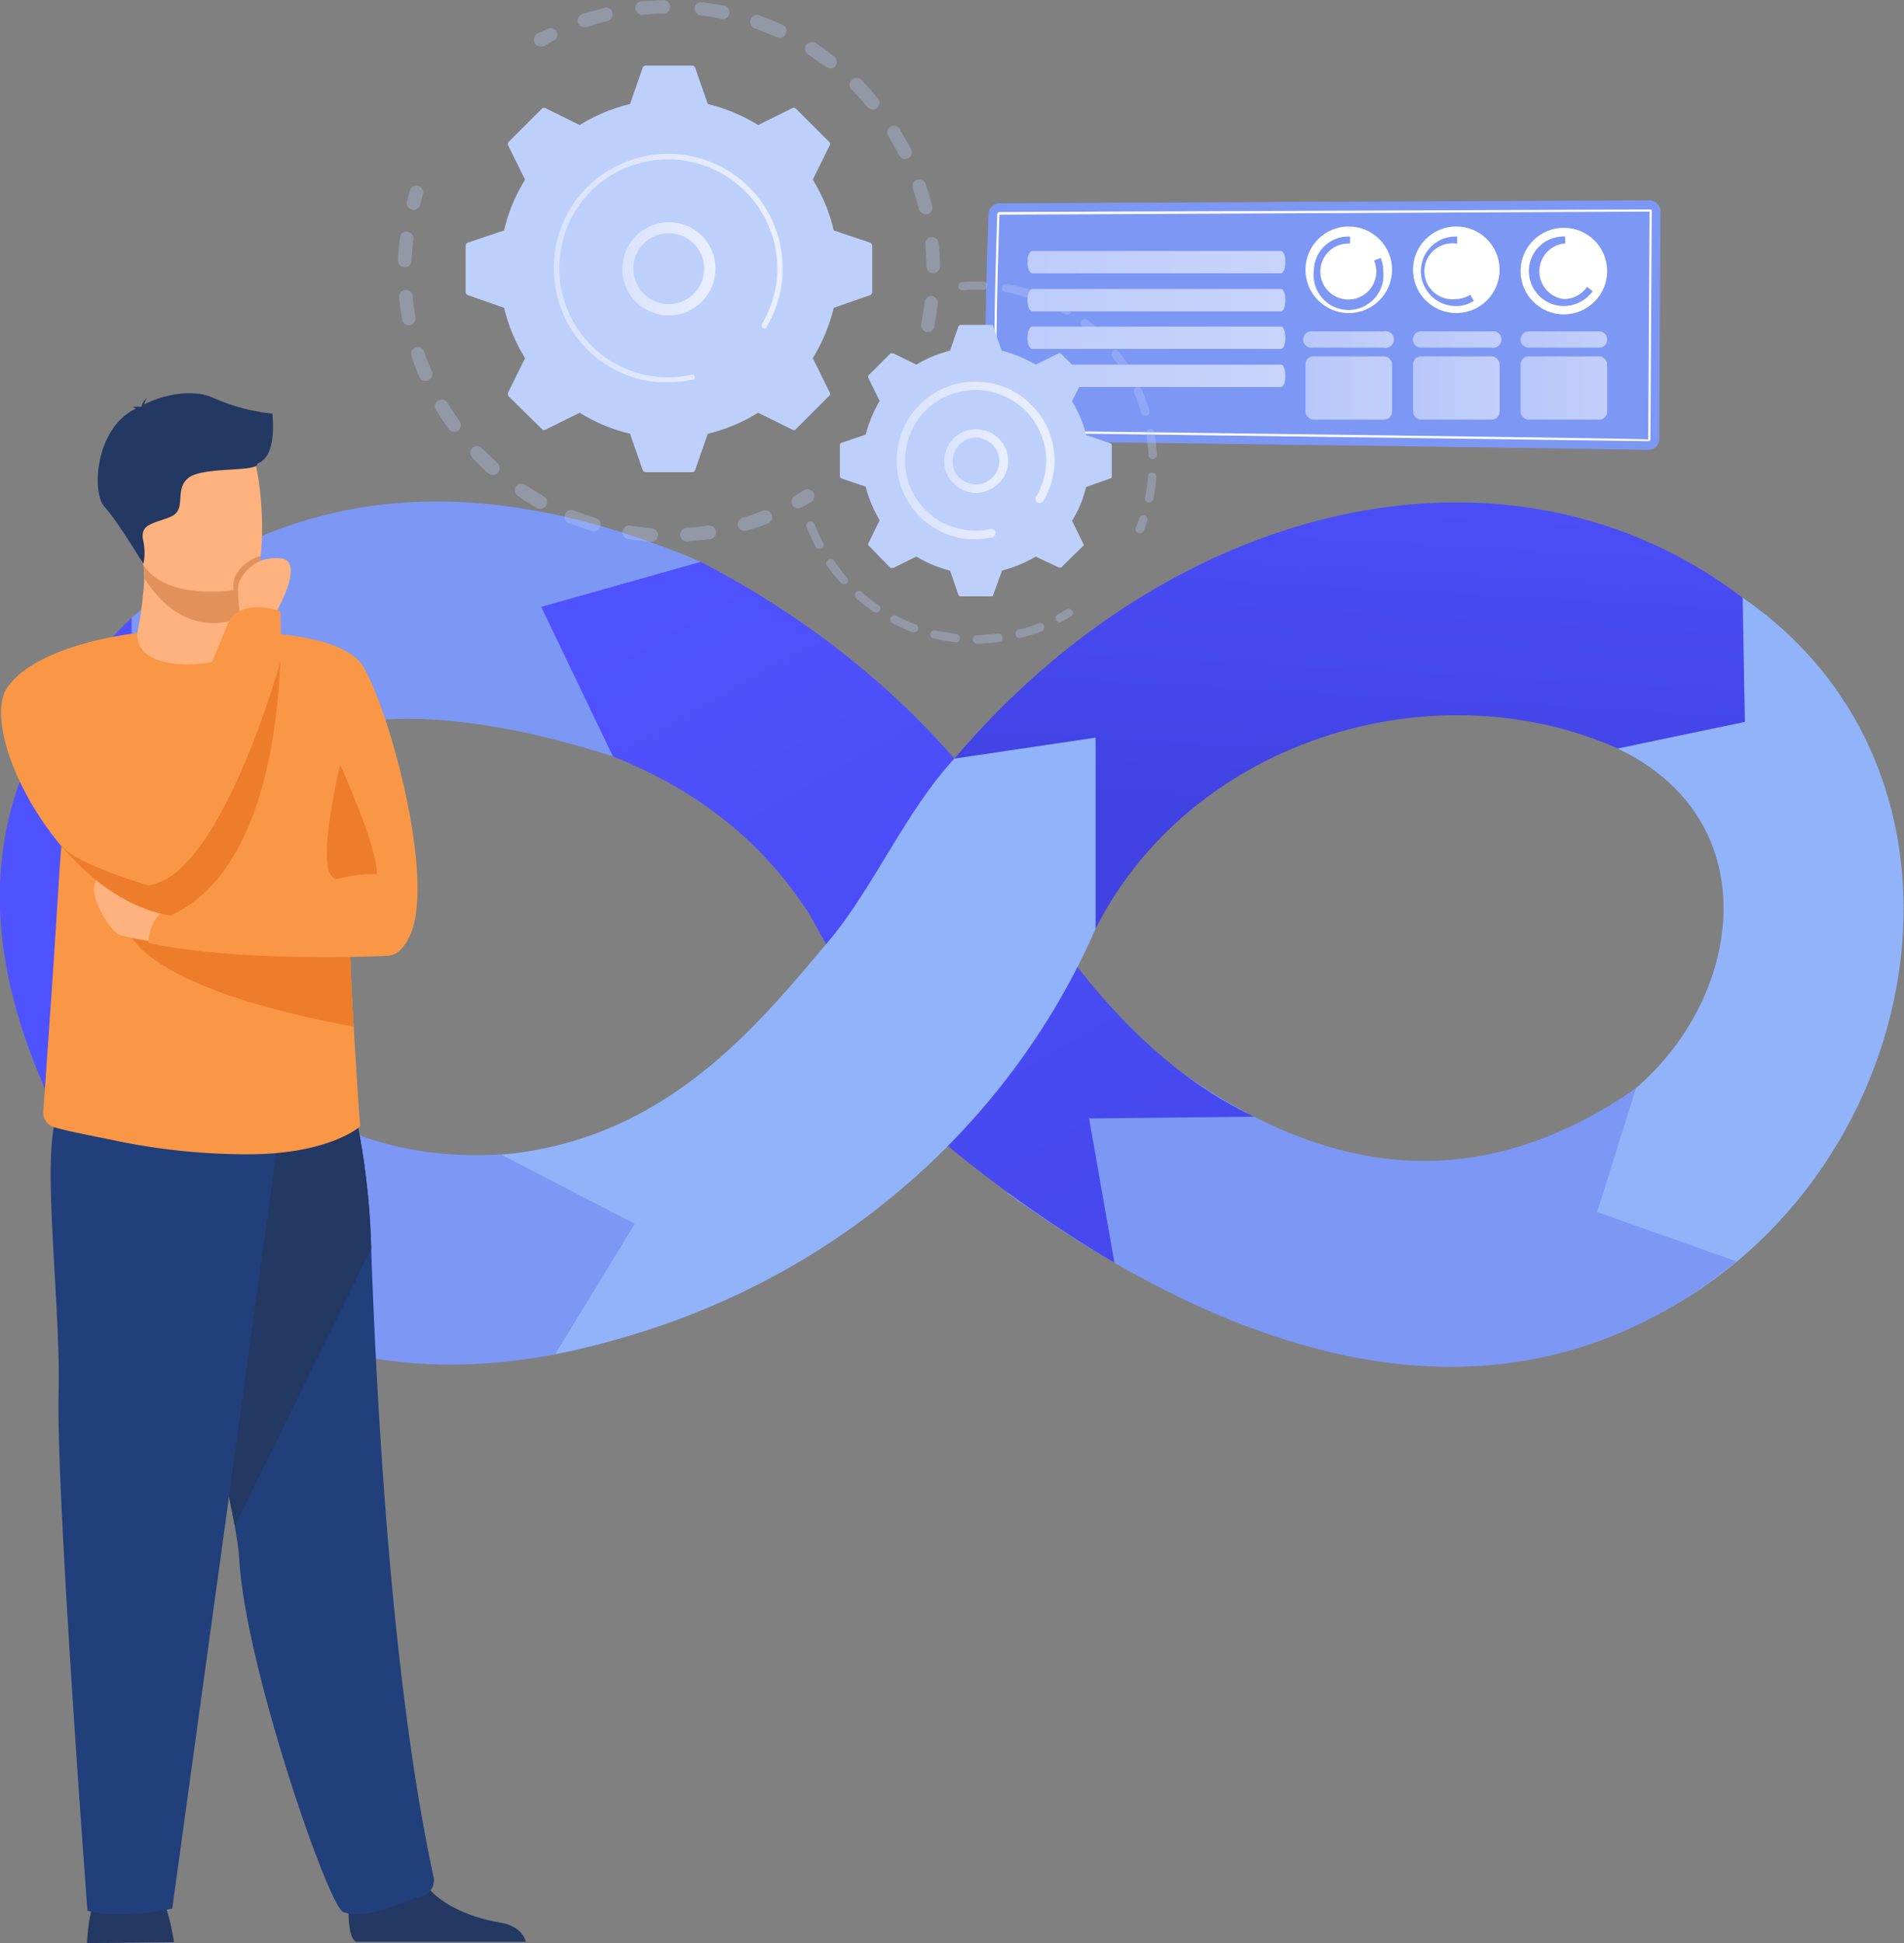 <svg id="Layer_1" data-name="Layer 1" xmlns="http://www.w3.org/2000/svg" xmlns:xlink="http://www.w3.org/1999/xlink" viewBox="0 0 435.5 444.4">
  <rect x="0" y="0" width="435.5" height="444.4" fill="#808080" stroke="none"/>
  <defs>
    <style>
      .cls-1 {
        fill: url(#linear-gradient);
      }

      .cls-2 {
        fill: #7d97f4;
      }

      .cls-3 {
        fill: url(#linear-gradient-2);
      }

      .cls-4 {
        fill: #91b3fa;
      }

      .cls-5 {
        fill: url(#linear-gradient-3);
      }

      .cls-6 {
        fill: #fff;
      }

      .cls-10, .cls-7, .cls-8, .cls-9 {
        opacity: 0.7;
      }

      .cls-7 {
        fill: url(#linear-gradient-4);
      }

      .cls-8 {
        fill: url(#linear-gradient-5);
      }

      .cls-9 {
        fill: url(#linear-gradient-6);
      }

      .cls-10 {
        fill: url(#linear-gradient-7);
      }

      .cls-11 {
        opacity: 0.64;
      }

      .cls-12 {
        fill: url(#linear-gradient-8);
      }

      .cls-13 {
        fill: url(#linear-gradient-9);
      }

      .cls-14 {
        fill: url(#linear-gradient-10);
      }

      .cls-15 {
        fill: url(#linear-gradient-11);
      }

      .cls-16 {
        fill: url(#linear-gradient-12);
      }

      .cls-17 {
        fill: url(#linear-gradient-13);
      }

      .cls-18 {
        opacity: 0.3;
      }

      .cls-19 {
        fill: #bdd0fb;
      }

      .cls-20 {
        fill: url(#linear-gradient-14);
      }

      .cls-21 {
        fill: url(#linear-gradient-15);
      }

      .cls-22 {
        fill: url(#linear-gradient-16);
      }

      .cls-23 {
        fill: url(#linear-gradient-17);
      }

      .cls-24 {
        fill: #233862;
      }

      .cls-25 {
        fill: #213f7a;
      }

      .cls-26 {
        fill: #f99746;
      }

      .cls-27 {
        fill: #ffb27d;
      }

      .cls-28 {
        fill: #e2915a;
      }

      .cls-29 {
        fill: #ed7d2b;
      }
    </style>
    <linearGradient id="linear-gradient" x1="71.51" y1="239.98" x2="151.7" y2="256.96" gradientUnits="userSpaceOnUse">
      <stop offset="0" stop-color="#4f52ff"/>
      <stop offset="1" stop-color="#4042e2"/>
    </linearGradient>
    <linearGradient id="linear-gradient-2" x1="358.29" y1="121.35" x2="352.66" y2="221.35" xlink:href="#linear-gradient"/>
    <linearGradient id="linear-gradient-3" x1="198.38" y1="161.89" x2="340.83" y2="411.89" xlink:href="#linear-gradient"/>
    <linearGradient id="linear-gradient-4" x1="268.7" y1="93.32" x2="327.73" y2="93.32" gradientUnits="userSpaceOnUse">
      <stop offset="0" stop-color="#dae3fe"/>
      <stop offset="1" stop-color="#e9effd"/>
    </linearGradient>
    <linearGradient id="linear-gradient-5" x1="268.7" y1="102.01" x2="327.73" y2="102.01" xlink:href="#linear-gradient-4"/>
    <linearGradient id="linear-gradient-6" x1="268.7" y1="110.69" x2="327.73" y2="110.69" xlink:href="#linear-gradient-4"/>
    <linearGradient id="linear-gradient-7" x1="268.7" y1="119.37" x2="327.73" y2="119.37" xlink:href="#linear-gradient-4"/>
    <linearGradient id="linear-gradient-8" x1="332.25" y1="111.05" x2="352.05" y2="111.05" xlink:href="#linear-gradient-4"/>
    <linearGradient id="linear-gradient-9" x1="356.86" y1="111.05" x2="376.66" y2="111.05" xlink:href="#linear-gradient-4"/>
    <linearGradient id="linear-gradient-10" x1="381.47" y1="111.05" x2="401.27" y2="111.05" xlink:href="#linear-gradient-4"/>
    <linearGradient id="linear-gradient-11" x1="298.6" y1="88.76" x2="318.4" y2="88.76" xlink:href="#linear-gradient-4"/>
    <linearGradient id="linear-gradient-12" x1="323.21" y1="88.76" x2="343.01" y2="88.76" xlink:href="#linear-gradient-4"/>
    <linearGradient id="linear-gradient-13" x1="347.82" y1="88.76" x2="367.62" y2="88.76" xlink:href="#linear-gradient-4"/>
    <linearGradient id="linear-gradient-14" x1="176.06" y1="94.91" x2="197.35" y2="94.91" xlink:href="#linear-gradient-4"/>
    <linearGradient id="linear-gradient-15" x1="160.38" y1="94.74" x2="212.74" y2="94.74" xlink:href="#linear-gradient-4"/>
    <linearGradient id="linear-gradient-16" x1="249.67" y1="138.85" x2="264.18" y2="138.85" xlink:href="#linear-gradient-4"/>
    <linearGradient id="linear-gradient-17" x1="238.77" y1="138.73" x2="274.89" y2="138.73" xlink:href="#linear-gradient-4"/>
  </defs>
  <g>
    <g>
      <path class="cls-1" d="M63.8,174.7l29.2,32c-18.3,13.8-29.8,40.8.8,73L52.7,299.6C23.9,249.1,27.9,209.2,63.8,174.7Z" transform="translate(-33.7 -33.4)"/>
      <path class="cls-2" d="M46.6,288l28.3.5L80,260.6c15.6,32,52.4,45.3,94.5,31.7l21.2,39.5C135,359.5,73.5,345.3,46.6,288Z" transform="translate(-33.7 -33.4)"/>
      <path class="cls-3" d="M284.3,245.8c22.9-45.4,83.6-62.2,127.2-37.3l44.2-14.6c-51.6-68.9-145.4-55.8-203.7,13Z" transform="translate(-33.7 -33.4)"/>
      <path class="cls-4" d="M386.2,293.9,405,337.7c68.4-28.5,89.1-125,27.3-167.6l.5,28.4-29.1,6.1C446.5,224.9,427.5,282.5,386.2,293.9Z" transform="translate(-33.7 -33.4)"/>
      <path class="cls-2" d="M264.1,306.3c64.8,46.6,121.5,52.7,166.8,15.6L399,310.6l8.9-28.3c-39.7,27.5-76.6,18.5-112-9.7Z" transform="translate(-33.7 -33.4)"/>
      <path class="cls-2" d="M63.8,174.7v30.7L93,206.7c18.9-12.3,46.4-11.3,80.9-.3L194,161.9C141.5,139.5,98.5,144.8,63.8,174.7Z" transform="translate(-33.7 -33.4)"/>
      <path class="cls-5" d="M173.9,206.4l-16.4-34.2L194,161.9c23.7,12.4,42.7,27.5,58,45,16.8,36.9,39.8,68.5,68.6,81.9l-37.8.4,5.8,33a301.2,301.2,0,0,1-41.7-29.7l-28.3-50.4C208.7,227,194.9,214.8,173.9,206.4Z" transform="translate(-33.7 -33.4)"/>
      <path class="cls-4" d="M252,206.9c-11.1,11.9-18.4,29.4-28.8,41.8-16.7,19.8-37.4,45.4-74.8,48.8l30.5,15.8-18.2,29.8c61.1-12.1,103.8-51.9,123.6-97.3V202.1Z" transform="translate(-33.7 -33.4)"/>
    </g>
    <g>
      <path class="cls-2" d="M262.3,79.9,411,79.2a2.6,2.6,0,0,1,2.5,2.6l-.3,52a2.5,2.5,0,0,1-2.6,2.5c-13.1-.3-147.4-2.1-150-2s-1.2-40.9-.8-52A2.6,2.6,0,0,1,262.3,79.9Z" transform="translate(-33.7 -33.4)"/>
      <path class="cls-6" d="M410.7,134.3h0l-127.3-1.7-21.4-.3h-.2v-.2c-.9-5.1-.9-22.3,0-49.7a.6.6,0,0,1,.6-.5L411,81.3h.4c.1.1.1.2.1.4l-.3,52A.5.5,0,0,1,410.7,134.3Zm-148.5-2.4,21.2.2c38.6.5,118.9,1.5,127.3,1.8h0l.3-52v-.1l-148.6.7h-.1C261.4,109.4,261.4,126.5,262.2,131.9Z" transform="translate(-33.7 -33.4)"/>
      <path class="cls-7" d="M268.7,93.3h0c0,1.4.5,2.6,1.1,2.6h56.9c.6,0,1-1.2,1-2.6h0c0-1.4-.4-2.5-1-2.5H269.8C269.2,90.8,268.7,91.9,268.7,93.3Z" transform="translate(-33.7 -33.4)"/>
      <path class="cls-8" d="M268.7,102h0c0,1.4.5,2.6,1.1,2.6h56.9c.6,0,1-1.2,1-2.6h0c0-1.4-.4-2.5-1-2.5H269.8C269.2,99.5,268.7,100.6,268.7,102Z" transform="translate(-33.7 -33.4)"/>
      <path class="cls-9" d="M268.7,110.7h0c0,1.4.5,2.5,1.1,2.5h56.9c.6,0,1-1.1,1-2.5h0c0-1.4-.4-2.6-1-2.6H269.8C269.2,108.1,268.7,109.3,268.7,110.7Z" transform="translate(-33.7 -33.4)"/>
      <path class="cls-10" d="M268.7,119.4h0c0,1.4.5,2.5,1.1,2.5h56.9c.6,0,1-1.1,1-2.5h0c0-1.4-.4-2.6-1-2.6H269.8C269.2,116.8,268.7,118,268.7,119.4Z" transform="translate(-33.7 -33.4)"/>
      <g>
        <circle class="cls-6" cx="308.5" cy="61.7" r="9.9"/>
        <circle class="cls-6" cx="333.1" cy="61.7" r="9.9"/>
        <circle class="cls-6" cx="357.7" cy="62" r="9.9"/>
        <g>
          <path class="cls-2" d="M348,93a6.9,6.9,0,0,1,.5,2.4,6.4,6.4,0,1,1-6.3-6.3h.3V87.5h-.3a7.9,7.9,0,0,0-8,7.9,8,8,0,1,0,15.9,0,7.7,7.7,0,0,0-.6-3Z" transform="translate(-33.7 -33.4)"/>
          <path class="cls-2" d="M370,100.8a6.1,6.1,0,0,1-3.3,1,6.4,6.4,0,1,1,0-12.7h.3V87.5h-.3a7.9,7.9,0,0,0-8,7.9,8,8,0,0,0,8,8,7.3,7.3,0,0,0,4.1-1.2Z" transform="translate(-33.7 -33.4)"/>
          <path class="cls-2" d="M396.7,99a6.4,6.4,0,0,1-5.3,2.8,6.4,6.4,0,0,1,0-12.7h.3V87.5h-.3a7.9,7.9,0,0,0-8,7.9,8,8,0,0,0,8,8A8.3,8.3,0,0,0,398,100Z" transform="translate(-33.7 -33.4)"/>
        </g>
        <g class="cls-11">
          <path class="cls-12" d="M350.2,109.2H334.1a1.9,1.9,0,1,0,0,3.7h16.1a1.9,1.9,0,1,0,0-3.7Z" transform="translate(-33.7 -33.4)"/>
          <path class="cls-13" d="M374.8,109.2H358.7a1.8,1.8,0,0,0-1.8,1.8,1.8,1.8,0,0,0,1.8,1.9h16.1a1.9,1.9,0,1,0,0-3.7Z" transform="translate(-33.7 -33.4)"/>
          <path class="cls-14" d="M383.3,112.9h16.1a1.8,1.8,0,0,0,1.9-1.9,1.8,1.8,0,0,0-1.9-1.8H383.3a1.8,1.8,0,0,0-1.8,1.8A1.8,1.8,0,0,0,383.3,112.9Z" transform="translate(-33.7 -33.4)"/>
          <rect class="cls-15" x="298.6" y="81.5" width="19.8" height="14.47" rx="1.8"/>
          <rect class="cls-16" x="323.2" y="81.5" width="19.8" height="14.47" rx="1.8"/>
          <rect class="cls-17" x="347.8" y="81.5" width="19.8" height="14.47" rx="1.8"/>
        </g>
      </g>
    </g>
    <g>
      <g>
        <g class="cls-18">
          <path class="cls-19" d="M245.6,109.3a1.5,1.5,0,0,1-1.2-1.8c.3-1.7.6-3.3.8-5a1.6,1.6,0,0,1,1.7-1.4h0a1.6,1.6,0,0,1,1.3,1.8c-.2,1.7-.5,3.5-.8,5.2a1.5,1.5,0,0,1-1.7,1.2Zm0-15a43.2,43.2,0,0,0-.3-5,1.6,1.6,0,0,1,1.4-1.7,1.6,1.6,0,0,1,1.7,1.4,47.1,47.1,0,0,1,.3,5.3,1.6,1.6,0,0,1-1.5,1.6H247A1.6,1.6,0,0,1,245.6,94.3Zm-1.7-13c-.4-1.6-.9-3.3-1.4-4.8a1.5,1.5,0,0,1,1-2,1.4,1.4,0,0,1,1.9,1,41.3,41.3,0,0,1,1.5,5,1.5,1.5,0,0,1-1.1,1.9h-.6A1.8,1.8,0,0,1,243.9,81.3Zm-4.6-12.4c-.7-1.5-1.6-2.9-2.4-4.4a1.4,1.4,0,0,1,.5-2.1,1.5,1.5,0,0,1,2.1.5l2.6,4.6a1.5,1.5,0,0,1-.7,2.1l-.8.2A1.8,1.8,0,0,1,239.3,68.9Zm-7.2-11c-1-1.3-2.2-2.5-3.3-3.7A1.6,1.6,0,1,1,231,52c1.2,1.2,2.4,2.6,3.5,3.9a1.5,1.5,0,0,1-.2,2.2,1.1,1.1,0,0,1-1.1.3A1.6,1.6,0,0,1,232.1,57.9Zm-9.5-9.2-4.1-2.9a1.5,1.5,0,0,1-.4-2.1,1.6,1.6,0,0,1,2.1-.5,47.3,47.3,0,0,1,4.3,3.1,1.6,1.6,0,0,1,.3,2.2,1.4,1.4,0,0,1-1.4.5ZM165.9,38.6a1.6,1.6,0,0,1,1-2l5.1-1.4a1.4,1.4,0,0,1,1.8,1.1,1.6,1.6,0,0,1-1.1,1.9,37.9,37.9,0,0,0-4.8,1.4c-.2,0-.5.1-.7,0A1.4,1.4,0,0,1,165.9,38.6Zm45.5,3.3L206.7,40a1.6,1.6,0,1,1,1.1-2.9,50.5,50.5,0,0,1,4.9,2,1.4,1.4,0,0,1,.7,2,1.3,1.3,0,0,1-1.5.9ZM179,35.4a1.6,1.6,0,0,1,1.4-1.7l5.3-.3a1.6,1.6,0,0,1,.1,3.1,43.6,43.6,0,0,0-5.1.3h-.3A1.7,1.7,0,0,1,179,35.4Zm19.9,2.4a40.1,40.1,0,0,0-5-.9,1.5,1.5,0,1,1,.4-3h0l5.2.8a1.6,1.6,0,0,1-.4,3.1Z" transform="translate(-33.7 -33.4)"/>
          <path class="cls-19" d="M157.2,44a1.7,1.7,0,0,0,1-.1l2.1-1.2a1.5,1.5,0,0,0,.7-2.1,1.6,1.6,0,0,0-2.1-.6l-2.3,1.1a1.7,1.7,0,0,0-.6,2.2A1.7,1.7,0,0,0,157.2,44Z" transform="translate(-33.7 -33.4)"/>
        </g>
        <g class="cls-18">
          <path class="cls-19" d="M128.1,81.4a1.6,1.6,0,0,0,1.7-1.2l.6-2.3a1.6,1.6,0,0,0-1-2,1.5,1.5,0,0,0-1.9,1.1,21.7,21.7,0,0,0-.7,2.4,1.5,1.5,0,0,0,1.1,1.9Z" transform="translate(-33.7 -33.4)"/>
          <path class="cls-19" d="M177.4,156.7a1.5,1.5,0,0,1-1.3-1.8,1.6,1.6,0,0,1,1.7-1.3c1.6.3,3.3.4,4.9.6a1.6,1.6,0,0,1,1.5,1.6,1.6,1.6,0,0,1-1.7,1.5l-2.1-.2Zm11.9-.9a1.6,1.6,0,0,1,1.5-1.7,40.7,40.7,0,0,0,4.9-.5,1.7,1.7,0,0,1,1.8,1.3,1.7,1.7,0,0,1-1.3,1.8l-5.2.5a.2.2,0,0,1-.3,0A1.5,1.5,0,0,1,189.3,155.8Zm-20.2-.9-4.9-1.7a1.6,1.6,0,1,1,1.1-2.9l4.7,1.6a1.5,1.5,0,0,1,1,1.9,1.5,1.5,0,0,1-1.6,1.1Zm33.4-1.1a1.7,1.7,0,0,1,1-2,37.1,37.1,0,0,0,4.7-1.6,1.6,1.6,0,0,1,2,.9,1.5,1.5,0,0,1-.8,2,49.1,49.1,0,0,1-5,1.7h-.6A1.6,1.6,0,0,1,202.5,153.8Zm-46-4.2c-1.5-.9-3-1.8-4.4-2.8a1.5,1.5,0,1,1,1.7-2.5l4.2,2.6a1.4,1.4,0,0,1,.6,2.1,1.8,1.8,0,0,1-1.5.8Zm-11.1-7.9c-1.3-1.2-2.5-2.4-3.7-3.7a1.5,1.5,0,1,1,2.2-2.1l3.6,3.4a1.6,1.6,0,0,1,.1,2.2,1.3,1.3,0,0,1-1.3.5A1.6,1.6,0,0,1,145.4,141.7Zm-9.1-10.2c-1-1.4-2-2.9-2.9-4.4a1.5,1.5,0,0,1,.6-2.1,1.5,1.5,0,0,1,2.1.6c.8,1.4,1.8,2.8,2.7,4.1a1.6,1.6,0,0,1-.3,2.2,1.5,1.5,0,0,1-1.1.2A1.4,1.4,0,0,1,136.3,131.5Zm-6.7-11.9a40.9,40.9,0,0,1-1.8-4.9,1.5,1.5,0,0,1,2.9-.9,43.7,43.7,0,0,0,1.8,4.6,1.6,1.6,0,0,1-.9,2,.9.9,0,0,1-.7.1A1.4,1.4,0,0,1,129.6,119.6Zm-3.9-13.1a44.6,44.6,0,0,1-.7-5.1,1.5,1.5,0,0,1,1.4-1.7,1.6,1.6,0,0,1,1.7,1.4c.1,1.6.4,3.3.6,4.9a1.6,1.6,0,0,1-1.2,1.8h-.4A1.6,1.6,0,0,1,125.7,106.5Zm-1-13.6.3-3.8c.1-.5.1-.9.2-1.4a1.4,1.4,0,0,1,1.7-1.3,1.6,1.6,0,0,1,1.4,1.7,5.9,5.9,0,0,0-.2,1.3l-.3,3.6a1.4,1.4,0,0,1-1.6,1.5h-.1A1.6,1.6,0,0,1,124.7,92.9Z" transform="translate(-33.7 -33.4)"/>
          <path class="cls-19" d="M216.1,149.7l.9-.2,2.2-1.3a1.5,1.5,0,0,0,.5-2.2,1.6,1.6,0,0,0-2.1-.5l-2.1,1.3a1.6,1.6,0,0,0-.6,2.1A2,2,0,0,0,216.1,149.7Z" transform="translate(-33.7 -33.4)"/>
        </g>
        <g>
          <path class="cls-19" d="M223.3,124a.6.6,0,0,0,.2-.8l-3.9-7.9a38.9,38.9,0,0,0,4.8-11.5l8.3-2.9a.8.8,0,0,0,.5-.7V89.6a.8.8,0,0,0-.5-.7l-8.3-2.8a38.4,38.4,0,0,0-4.8-11.6l3.9-7.9a.6.6,0,0,0-.2-.8l-7.5-7.5a.8.8,0,0,0-.8-.2L207.1,62a38.9,38.9,0,0,0-11.5-4.8l-2.9-8.3a.8.8,0,0,0-.7-.5H181.4a.8.8,0,0,0-.7.5l-2.9,8.3A38.9,38.9,0,0,0,166.3,62l-7.9-3.9a.8.8,0,0,0-.8.2l-7.5,7.5a.8.8,0,0,0-.2.8l3.9,7.9A38.4,38.4,0,0,0,149,86.1l-8.3,2.8a.8.8,0,0,0-.5.7v10.6a.8.8,0,0,0,.5.7l8.3,2.9a38.9,38.9,0,0,0,4.8,11.5l-3.9,7.9a1,1,0,0,0,.2.9l7.5,7.4a.6.6,0,0,0,.8.2l7.9-3.9a38.9,38.9,0,0,0,11.5,4.8l2.9,8.3a.8.8,0,0,0,.7.5H192a.8.8,0,0,0,.7-.5l2.9-8.3a38.9,38.9,0,0,0,11.5-4.8l7.9,3.9a.6.6,0,0,0,.8-.2Z" transform="translate(-33.7 -33.4)"/>
          <path class="cls-20" d="M184.1,105.2a10.5,10.5,0,0,1-7.7-12.9,10.3,10.3,0,0,1,4.8-6.5A10.6,10.6,0,0,1,197,97.5a10.7,10.7,0,0,1-11.4,8A4,4,0,0,1,184.1,105.2Zm-1.6-17.3a7.8,7.8,0,0,0-3.7,5,8.1,8.1,0,1,0,9.9-5.9l-1.2-.2A8,8,0,0,0,182.5,87.9Z" transform="translate(-33.7 -33.4)"/>
          <path class="cls-21" d="M183.9,120.8h3.5a20.1,20.1,0,0,0,4.2-.5h.5a.5.5,0,0,0,.5-.5v-.2a.7.7,0,0,0-.8-.5,23.1,23.1,0,0,1-5.2.6,24.8,24.8,0,0,1-21.1-11.6,25.3,25.3,0,0,1-3.9-13.4,21.1,21.1,0,0,1,.2-2.5,24.3,24.3,0,0,1,7.1-15.1,25,25,0,0,1,42.6,17.6,22.6,22.6,0,0,1-.1,2.6,26.2,26.2,0,0,1-3.4,10.2.4.4,0,0,0-.1.3.7.7,0,0,0,.3.6.5.5,0,0,0,.8-.2,26.1,26.1,0,0,0,3.6-10.8,24.4,24.4,0,0,0,.1-2.7,26.1,26.1,0,0,0-26.1-26.1A26.4,26.4,0,0,0,168,76.2a26.1,26.1,0,0,0-7.5,15.9,21.7,21.7,0,0,0-.1,2.6,26,26,0,0,0,23.5,26.1Z" transform="translate(-33.7 -33.4)"/>
        </g>
      </g>
      <g>
        <g class="cls-18">
          <path class="cls-19" d="M294.3,155.4a1.1,1.1,0,0,0,1-.6c.3-.8.6-1.6.8-2.3a.9.9,0,0,0-.6-1.2.9.9,0,0,0-1.2.6,18,18,0,0,1-.8,2.1,1,1,0,0,0,.5,1.3Z" transform="translate(-33.7 -33.4)"/>
          <path class="cls-19" d="M296.3,148.3a.9.9,0,0,1-.7-1.1,29.8,29.8,0,0,0,.6-4c0-.3.1-.6.1-.9a.8.8,0,0,1,1-.8,1,1,0,0,1,.9,1c0,.3-.1.6-.1.9a27,27,0,0,1-.6,4.1,1,1,0,0,1-1.1.8Zm.1-10.8c-.1-1.7-.3-3.3-.5-4.9a.9.9,0,0,1,.8-1.1,1,1,0,0,1,1.1.8c.2,1.7.4,3.4.5,5.1a1,1,0,0,1-.9,1h-.2A1,1,0,0,1,296.4,137.5Zm-1.6-9.6c-.5-1.6-1.1-3.1-1.7-4.6a1,1,0,0,1,.5-1.3,1.1,1.1,0,0,1,1.3.5c.6,1.6,1.2,3.2,1.7,4.8a.9.9,0,0,1-.6,1.2h-.4A1,1,0,0,1,294.8,127.9Zm-3.9-8.9a40.4,40.4,0,0,0-2.8-4,1.1,1.1,0,0,1,.2-1.4.9.9,0,0,1,1.3.2,31.3,31.3,0,0,1,2.9,4.2,1,1,0,0,1-.3,1.3.7.7,0,0,1-.6.1A.7.7,0,0,1,290.9,119Zm-6-7.7c-1.1-1.1-2.4-2.2-3.6-3.2a1.1,1.1,0,0,1-.2-1.4,1,1,0,0,1,1.4-.1,40.2,40.2,0,0,1,3.8,3.4,1,1,0,0,1,0,1.3,1.1,1.1,0,0,1-.8.3Zm-7.6-6a36.1,36.1,0,0,0-4.4-2.2,1,1,0,0,1-.4-1.3.9.9,0,0,1,1.2-.5,40.2,40.2,0,0,1,4.6,2.4.9.9,0,0,1,.3,1.3.9.9,0,0,1-.9.4Zm-8.9-3.9a40.5,40.5,0,0,0-4.7-1.2c-.6,0-.9-.5-.8-1.1a.9.9,0,0,1,1.1-.7,26.8,26.8,0,0,1,4.9,1.1,1,1,0,0,1,.7,1.2,1,1,0,0,1-1,.7Zm-15.5-2.5a1,1,0,0,1,.9-1,32.7,32.7,0,0,1,4.4-.1h.7a1,1,0,0,1-.1,1.9h-.6a30.9,30.9,0,0,0-4.3.1h-.1C253.3,99.7,252.9,99.4,252.9,98.9Z" transform="translate(-33.7 -33.4)"/>
        </g>
        <g class="cls-18">
          <path class="cls-19" d="M252.2,180.3a43.7,43.7,0,0,1-5-.9.9.9,0,0,1-.7-1.1,1,1,0,0,1,1.2-.7l4.7.8a.9.9,0,0,1,.8,1.1.8.8,0,0,1-1,.8Zm4-.7a.9.9,0,0,1,1-.9l4.8-.4a.9.9,0,0,1,1,.9.8.8,0,0,1-.8,1,28.1,28.1,0,0,1-5,.4h-.1A1.1,1.1,0,0,1,256.2,179.6ZM242.4,178a46.9,46.9,0,0,1-4.6-2.1,1.1,1.1,0,0,1-.4-1.3,1.1,1.1,0,0,1,1.3-.4,34.9,34.9,0,0,0,4.4,2,1,1,0,0,1,.6,1.2,1,1,0,0,1-1,.6Zm23.6.6a1,1,0,0,1,.7-1.2,25.9,25.9,0,0,0,4.5-1.4,1,1,0,0,1,1.3.5,1,1,0,0,1-.6,1.3,33.7,33.7,0,0,1-4.8,1.5h-.3A.8.8,0,0,1,266,178.6Zm-32.5-5.3a36.8,36.8,0,0,1-3.9-3,1,1,0,0,1-.1-1.4.9.9,0,0,1,1.3-.1,35.7,35.7,0,0,0,3.8,3,.9.9,0,0,1,.3,1.3,1.1,1.1,0,0,1-.9.4Zm-7.5-6.6a40.8,40.8,0,0,1-3.1-3.9.9.9,0,0,1,.2-1.3,1,1,0,0,1,1.4.2c.9,1.3,1.9,2.6,2.9,3.8a.9.9,0,0,1,0,1.3.8.8,0,0,1-.8.2A.9.9,0,0,1,226,166.7Zm-5.7-8.2a38.2,38.2,0,0,1-2.1-4.6.9.9,0,0,1,.6-1.2.9.9,0,0,1,1.2.5,34.9,34.9,0,0,0,2,4.4,1,1,0,0,1-.4,1.3H221A.8.8,0,0,1,220.3,158.5Z" transform="translate(-33.7 -33.4)"/>
          <path class="cls-19" d="M276,175.8l.5-.2,2.1-1.2a1,1,0,0,0,.4-1.3,1.1,1.1,0,0,0-1.4-.3l-2,1.2a1,1,0,0,0-.4,1.3Z" transform="translate(-33.7 -33.4)"/>
        </g>
        <g>
          <path class="cls-19" d="M281.4,158.3c.2-.1.2-.3.1-.5l-2.6-5.3a24.7,24.7,0,0,0,3.2-7.7l5.6-2c.2,0,.3-.2.3-.4v-7.1a.5.5,0,0,0-.3-.5l-5.6-1.9a24.7,24.7,0,0,0-3.2-7.7l2.6-5.3a.5.5,0,0,0-.1-.6l-5-5a.4.4,0,0,0-.5-.1l-5.3,2.6a29.8,29.8,0,0,0-7.8-3.2l-1.9-5.5a.4.4,0,0,0-.4-.4h-7.1a.7.7,0,0,0-.5.4l-1.9,5.5a27.8,27.8,0,0,0-7.7,3.2l-5.3-2.6h-.6l-5,5a.7.7,0,0,0-.1.6l2.6,5.3a30.6,30.6,0,0,0-3.2,7.7l-5.6,1.9a.5.5,0,0,0-.3.5v7.1a.5.5,0,0,0,.3.5l5.6,1.9a30.6,30.6,0,0,0,3.2,7.7l-2.6,5.3a.4.4,0,0,0,.1.5l5,5.1h.6l5.3-2.6a27.8,27.8,0,0,0,7.7,3.2l1.9,5.5a.7.7,0,0,0,.5.4h7.1a.4.4,0,0,0,.4-.4l2-5.5a30.6,30.6,0,0,0,7.7-3.2l5.3,2.5h.5Z" transform="translate(-33.7 -33.4)"/>
          <path class="cls-22" d="M255.2,145.9a7.6,7.6,0,0,1-4.5-3.3,7.1,7.1,0,0,1-.8-5.5,7.2,7.2,0,0,1,8.8-5.3,7.2,7.2,0,0,1,1.9,13.3,7.5,7.5,0,0,1-4.4,1Zm-3.4-8.4a5.1,5.1,0,0,0,3.8,6.5h0a5,5,0,0,0,4.1-.6,5.5,5.5,0,0,0,2.4-3.2,5.3,5.3,0,0,0-3.9-6.5l-.7-.2A5.3,5.3,0,0,0,251.8,137.5Z" transform="translate(-33.7 -33.4)"/>
          <path class="cls-23" d="M255,156.7h1.8a15,15,0,0,0,3.7-.4h.2a1,1,0,0,0,.7-.9v-.3a1,1,0,0,0-1.2-.7,12.7,12.7,0,0,1-3.4.4h-.2a17.9,17.9,0,0,1-7.6-2,14.9,14.9,0,0,1-3.5-2.7h-.1a16.1,16.1,0,0,1-4.7-11.4,8.6,8.6,0,0,1,.1-1.6,16.1,16.1,0,0,1,4.6-9.8,16.3,16.3,0,0,1,11.4-4.7A16.2,16.2,0,0,1,273,138.7c0,.6-.1,1.1-.1,1.7a17.2,17.2,0,0,1-2.2,6.6.6.6,0,0,0-.1.4.8.8,0,0,0,.4.9.9.9,0,0,0,1.3-.3,18.1,18.1,0,0,0,2.5-7.4,12.1,12.1,0,0,0,.1-1.9,17.9,17.9,0,0,0-5.3-12.7,18,18,0,0,0-30.7,10.9,10.9,10.9,0,0,0-.1,1.8A18,18,0,0,0,255,156.7Z" transform="translate(-33.7 -33.4)"/>
        </g>
      </g>
    </g>
  </g>
  <g>
    <path class="cls-24" d="M73.5,477.6s-.9-6.4-2.8-10.3-14.1-1.4-14.1-1.4-2.5,2.1-3,11.9Z" transform="translate(-33.7 -33.4)"/>
    <path class="cls-24" d="M115.1,477.5c-2.9-1.7-1.2-14.8-1.2-14.8s13.4-10.7,15.2-2.5,12.7,11.9,18.9,12.9c4.3.7,5.6,3,6,4.4Z" transform="translate(-33.7 -33.4)"/>
    <path class="cls-25" d="M87.4,382.4c.5,3,.9,5.5,1,7.2,1.2,24.3,20.4,79.8,23.8,81.1,5.3,2,13.7-2.3,18.1-3.7a3.7,3.7,0,0,0,2.6-4.2c-9.5-43.7-13-106.6-14.3-143.8a167.3,167.3,0,0,0-3.8-31.7S68,274.8,67.7,290.6C67.5,304.5,83.2,359.4,87.4,382.4Z" transform="translate(-33.7 -33.4)"/>
    <path class="cls-24" d="M87.4,382.4,118.6,319a167.3,167.3,0,0,0-3.8-31.7S68,274.8,67.7,290.6C67.5,304.5,83.2,359.4,87.4,382.4Z" transform="translate(-33.7 -33.4)"/>
    <path class="cls-25" d="M97.8,290.6,73.1,469.9s-10.9,2.6-19.4.5c0,0-7.2-95.3-6.6-118.4s-5.2-61.7,1.3-65.9S97.8,290.6,97.8,290.6Z" transform="translate(-33.7 -33.4)"/>
    <path class="cls-26" d="M43.6,287.6a3.5,3.5,0,0,0,2.5,3.6c3.4,1,7.4,1.7,15.1,3.3A148.1,148.1,0,0,0,90,297.4c19,.1,26.1-6.4,26.1-6.4s-.4-4-1.5-22.8c-.4-6.4-.8-14.5-1-24.8s-.4-20.1-.5-33.1c0-15.6-24.1-32.4-24.6-32.4h0c0,2.3-3.5,6.4-9,6.8s-14.4-2.8-14.4-6.5c0-.1-11.7,18.7-15.9,38.7-.5,2.5-.9,5.2-1.2,8C47,233.4,47.9,227.3,43.6,287.6Z" transform="translate(-33.7 -33.4)"/>
    <path class="cls-26" d="M88.5,177.9s22.5-.2,27.9,7.4,17.2,48.4,11.1,62-17.8-5.7-24.2-14S88.5,177.9,88.5,177.9Z" transform="translate(-33.7 -33.4)"/>
    <path class="cls-27" d="M88.7,174.5v2.3s.7,7.3-8.3,8.3-15.6-1.3-15.3-6.9a86.1,86.1,0,0,0,1.6-12.4,36.1,36.1,0,0,0-.3-4.4l17.3-.3,5.1.8Z" transform="translate(-33.7 -33.4)"/>
    <path class="cls-28" d="M88.8,161.9v12.6a13.8,13.8,0,0,1-6.2,1.4c-8,0-13.1-5.9-15.8-10.1a36.1,36.1,0,0,0-.3-4.4l17.3-.3Z" transform="translate(-33.7 -33.4)"/>
    <path class="cls-27" d="M65,158.7c2.1,10.8,16,10.4,22.1,9.7a13,13,0,0,0,2.7-.4c1.9-.5,3-3.5,3.5-7.4,1-7.9-.3-19.3-1.6-22.3s-5.7-9.2-19.8-5.7S62.5,144.8,65,158.7Z" transform="translate(-33.7 -33.4)"/>
    <path class="cls-29" d="M111.5,208.3s8.7,19.2,8.4,25a29.2,29.2,0,0,0-8.4,1C104.7,236.4,111.5,208.3,111.5,208.3Z" transform="translate(-33.7 -33.4)"/>
    <path class="cls-24" d="M96,128a44.4,44.4,0,0,1-13.5-3.6c-5.9-2.6-13.4.2-15.8,1.5a3.3,3.3,0,0,1,.6-1.4,2.7,2.7,0,0,0-1.2,1.8l-.2.2a3.4,3.4,0,0,0-2,.1s.6-.1.8.3h0c-9.2,4.4-10.1,19.1-7.1,22.4s8.9,13.1,8.9,13.1a12.8,12.8,0,0,0-.1-5.6c-.6-3.6,2.4-3.6,6.3-5.2s.7-6.2,4.1-8.9,16-1.2,15.8-3.3C97.2,137.8,96,128.5,96,128Z" transform="translate(-33.7 -33.4)"/>
    <path class="cls-29" d="M62.2,244.3c3.7,14.7,43.4,22.3,52.4,23.9-.4-6.4-.8-14.5-1-24.8Z" transform="translate(-33.7 -33.4)"/>
    <path class="cls-27" d="M70.9,249.1c-.4,0-8.8-1.3-10.3-2.1s-8.4-10.5-3.9-13.1,16.7,7.6,16.7,7.6Z" transform="translate(-33.7 -33.4)"/>
    <path class="cls-26" d="M122.3,252s-32.7,1.7-54.6-2.9a9.6,9.6,0,0,1,6.3-9.2s34.2-7.2,42.4-5.2S122.3,252,122.3,252Z" transform="translate(-33.7 -33.4)"/>
    <path class="cls-26" d="M47.3,226.4c6.8,8.1,15.6,14.8,25.4,16.4h0a18.7,18.7,0,0,0,2.4-10.9,21.8,21.8,0,0,0-3.5-10.1,19.4,19.4,0,0,1-2-3.8c-5.3-13.6-4.5-39.8-4.5-39.8s-22.6,2.3-29.7,12.4C31.1,196.8,36.6,213.4,47.3,226.4Z" transform="translate(-33.7 -33.4)"/>
    <path class="cls-28" d="M87.1,168.4a13,13,0,0,0,2.7-.4c1.9-.5,3-3.5,3.5-7.4a9.1,9.1,0,0,0-5.9,4.8A6.2,6.2,0,0,0,87.1,168.4Z" transform="translate(-33.7 -33.4)"/>
    <path class="cls-27" d="M96.2,174.6s7.8-12.9,1.7-13.5-8.5,3.6-9.4,5.1.2,8.3.2,8.3Z" transform="translate(-33.7 -33.4)"/>
    <path class="cls-26" d="M66.4,231.4a14.8,14.8,0,0,0,1.3,4.5,22.2,22.2,0,0,0,5,6.9h0c20.3-9.2,24.4-40.7,25.1-58,.3-6.9,0-11.6,0-11.6-9.2-3-11.7,2.2-11.7,2.2S75.2,201.2,69.6,218C67.5,224.4,66.1,229.5,66.4,231.4Z" transform="translate(-33.7 -33.4)"/>
    <path class="cls-29" d="M47.3,226.4c6.8,8.1,15.6,14.8,25.4,16.4h0c20.3-9.2,24.4-40.7,25.1-58,0,0-9.6,34.9-22.7,47.1a14.3,14.3,0,0,1-7.4,4s-16.5-4.7-19.9-9.1Z" transform="translate(-33.7 -33.4)"/>
  </g>
</svg>
